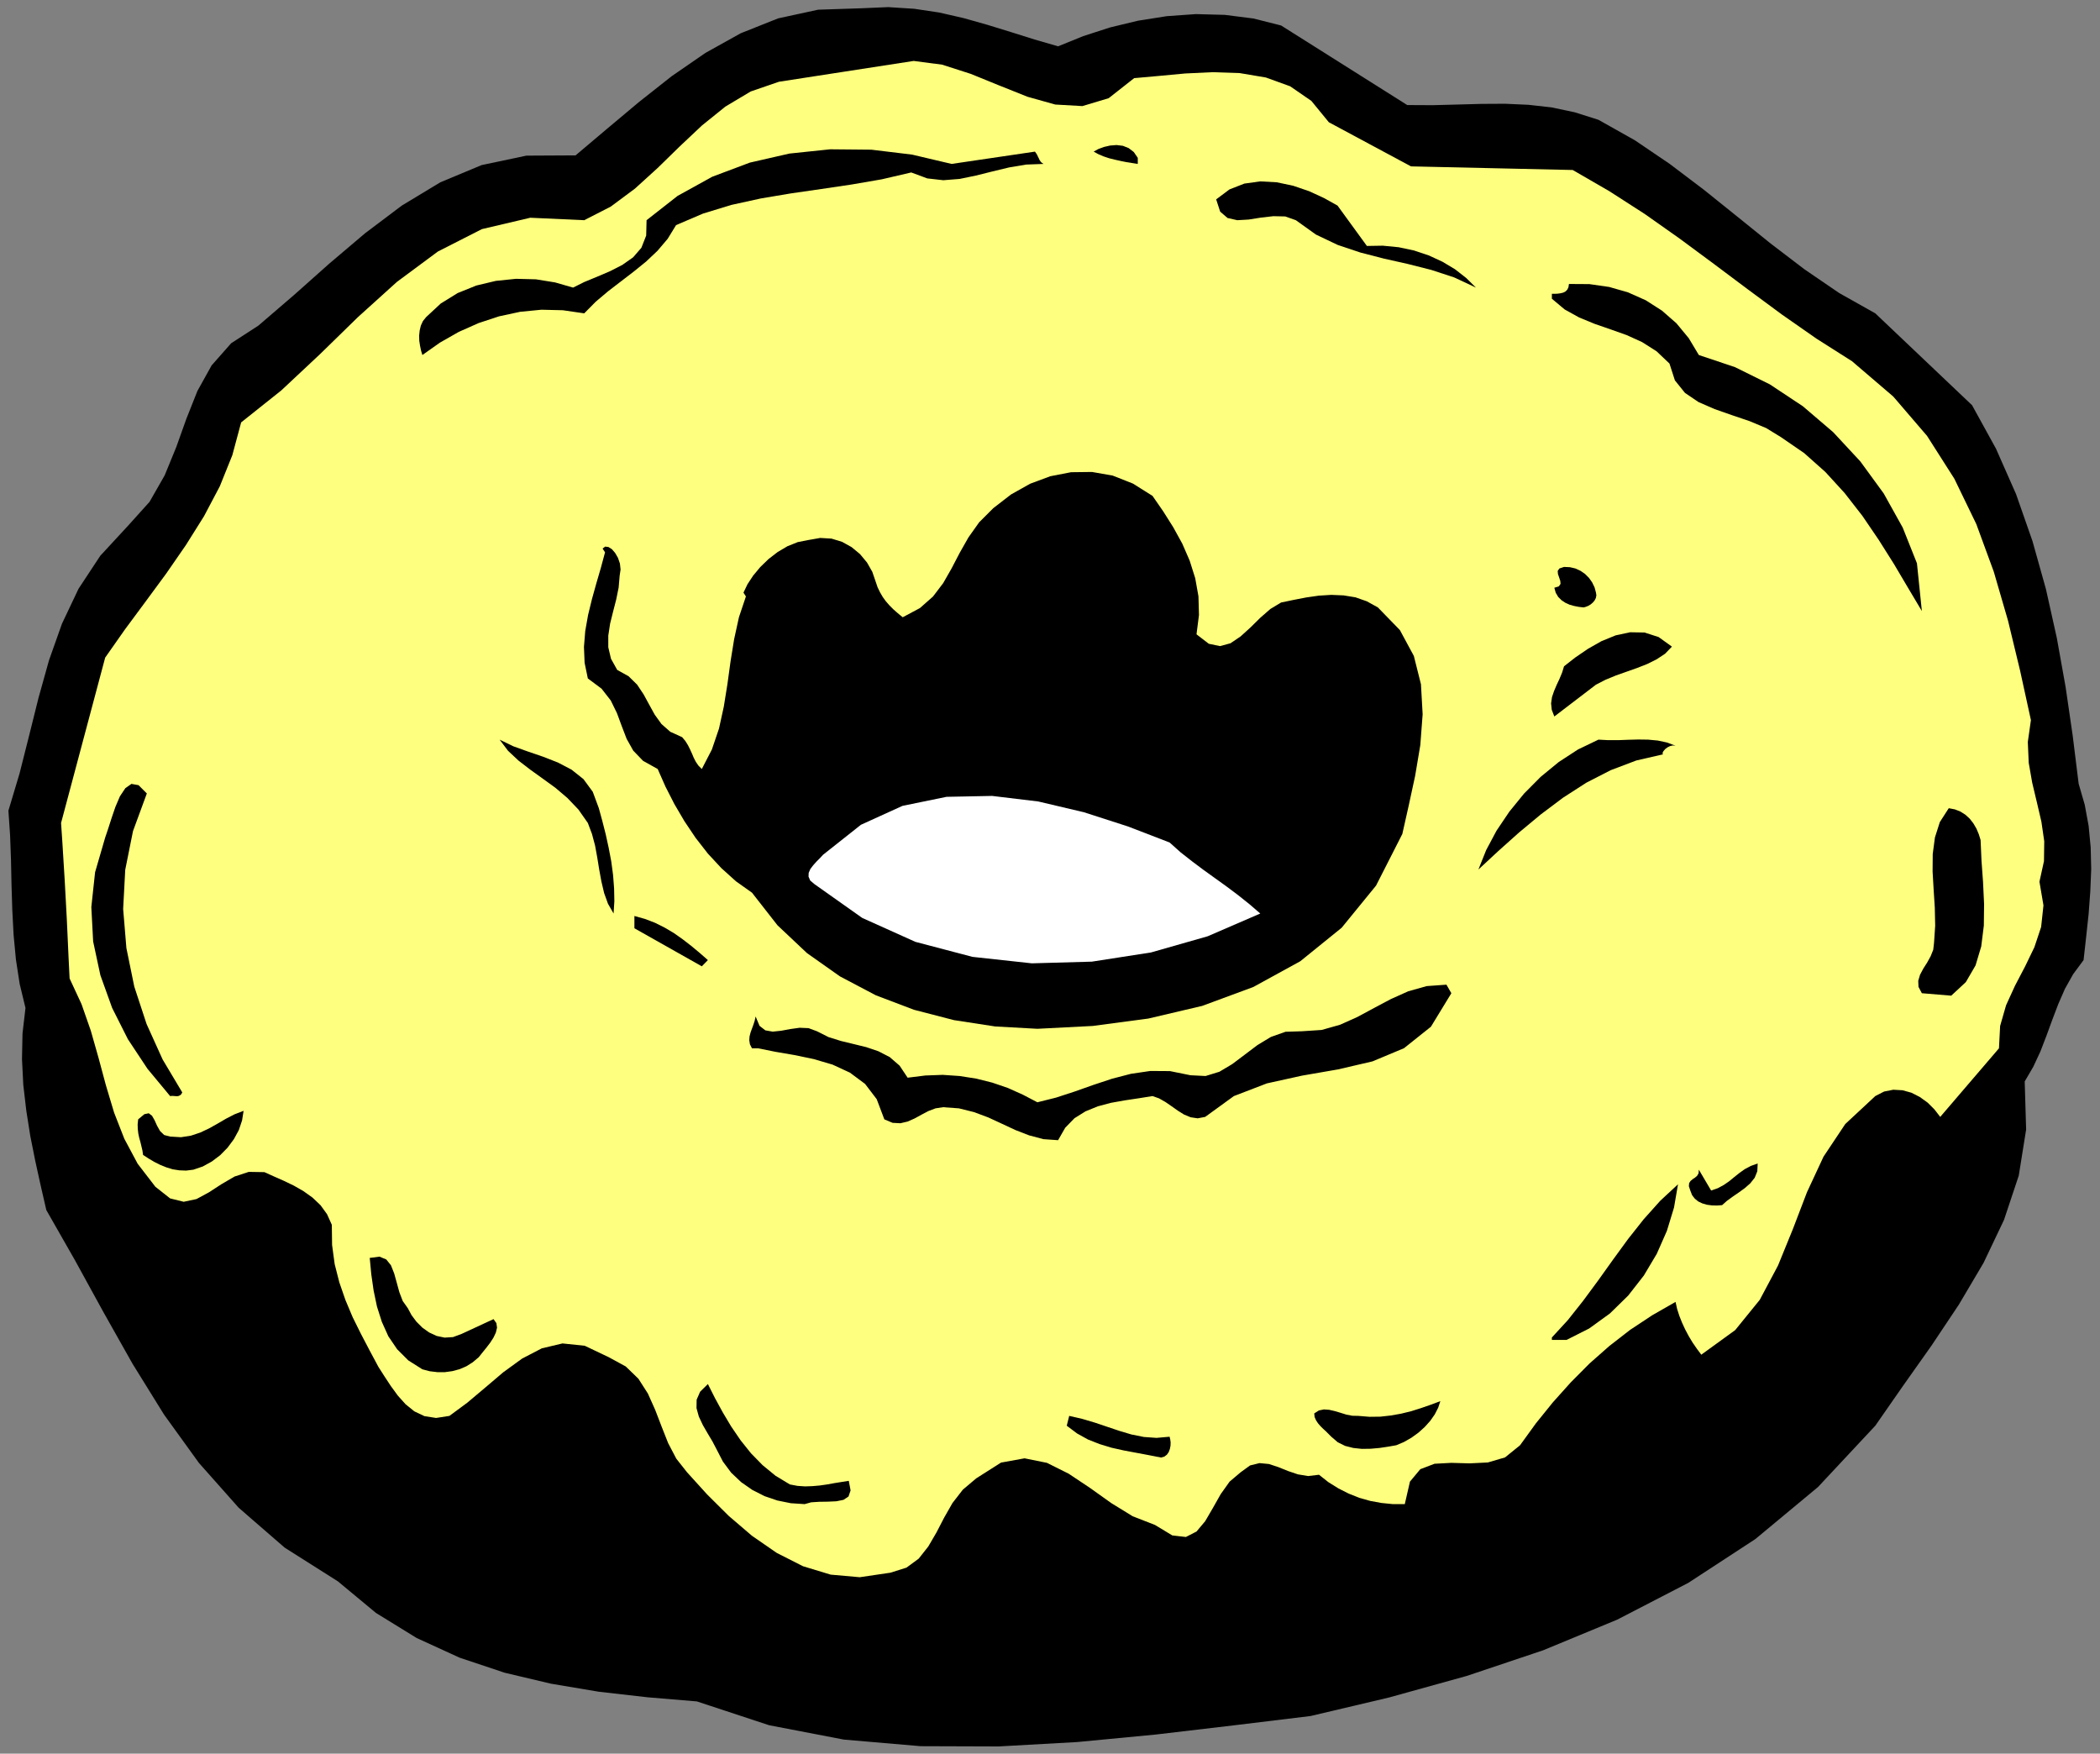 <?xml version="1.0" encoding="UTF-8" standalone="no"?>
<svg
   xmlns:dc="http://purl.org/dc/elements/1.1/"
   xmlns:cc="http://creativecommons.org/ns#"
   xmlns:rdf="http://www.w3.org/1999/02/22-rdf-syntax-ns#"
   xmlns:svg="http://www.w3.org/2000/svg"
   xmlns="http://www.w3.org/2000/svg"
   xmlns:sodipodi="http://sodipodi.sourceforge.net/DTD/sodipodi-0.dtd"
   xmlns:inkscape="http://www.inkscape.org/namespaces/inkscape"
   version="1.0"
   width="1363.303mm"
   height="1138.428mm"
   id="svg53"
   sodipodi:docname="GC000785.WMF">
  <rect width="100%" height="100%" fill="#808080" stroke="none"/>
  <sodipodi:namedview
     pagecolor="#ffffff"
     bordercolor="#666666"
     borderopacity="1"
     objecttolerance="10"
     gridtolerance="10"
     guidetolerance="10"
     inkscape:pageopacity="0"
     inkscape:pageshadow="2"
     inkscape:window-width="640"
     inkscape:window-height="480"
     id="namedview55" />
  <defs
     id="defs3">
    <pattern
       id="WMFhbasepattern"
       patternUnits="userSpaceOnUse"
       width="6"
       height="6"
       x="0"
       y="0" />
  </defs>
  <path
     style="fill:none;stroke:none;"
     d="  M 0,4302.08   L 5152,4302.08   L 5152,0   L 0,0   z "
     id="path5" />
  <path
     style="fill:#000000;fill-rule:evenodd;fill-opacity:1;stroke:none;"
     d="  M 2596.156,113.639   L 2658.052,88.562   L 2723.758,67.294   L 2792.32,50.788   L 2862.787,39.678   L 2934.205,34.599   L 3005.307,36.504   L 3075.456,45.392   L 3143.383,62.533   L 3143.383,62.533   L 3452.865,257.75   L 3452.865,257.75   L 3515.714,258.068   L 3576.341,256.481   L 3635.063,254.893   L 3692.833,254.576   L 3749.968,257.115   L 3806.785,263.464   L 3863.921,275.526   L 3922.008,293.937   L 3922.008,293.937   L 4011.202,344.09   L 4096.905,402.179   L 4180.386,465.347   L 4262.597,531.372   L 4344.808,597.714   L 4427.654,660.882   L 4512.722,718.971   L 4601.281,768.807   L 4601.281,768.807   L 4838.709,994.179   L 4838.709,994.179   L 4897.431,1100.835   L 4946.631,1212.251   L 4986.943,1327.477   L 5019.954,1445.242   L 5046.618,1564.912   L 5068.202,1685.217   L 5085.66,1804.887   L 5100.261,1922.969   L 5100.261,1922.969   L 5115.18,1974.392   L 5124.702,2026.133   L 5129.781,2079.143   L 5131.051,2132.788   L 5128.828,2187.068   L 5124.702,2242.617   L 5118.671,2298.802   L 5112.323,2355.621   L 5112.323,2355.621   L 5086.93,2389.903   L 5066.615,2426.09   L 5050.109,2463.864   L 5035.508,2502.272   L 5021.224,2541.316   L 5006.306,2580.042   L 4988.847,2617.498   L 4967.898,2653.367   L 4967.898,2653.367   L 4971.39,2771.45   L 4953.297,2884.454   L 4917.111,2993.014   L 4866.959,3098.399   L 4806.333,3200.928   L 4739.358,3301.235   L 4669.526,3399.954   L 4601.281,3498.039   L 4601.281,3498.039   L 4460.665,3648.499   L 4307.035,3776.104   L 4142.296,3883.712   L 3968.034,3973.861   L 3786.153,4049.091   L 3598.877,4111.942   L 3407.792,4164.952   L 3215.437,4210.344   L 3215.437,4210.344   L 3027.209,4233.199   L 2835.806,4255.736   L 2643.134,4274.146   L 2450.144,4284.939   L 2258.741,4284.304   L 2070.513,4268.115   L 1887.046,4232.881   L 1709.927,4174.475   L 1709.927,4174.475   L 1588.674,4164.317   L 1469.007,4150.668   L 1351.88,4130.987   L 1237.927,4104.006   L 1127.784,4067.184   L 1022.401,4018.936   L 922.415,3957.355   L 829.094,3879.903   L 829.094,3879.903   L 698.318,3797.055   L 585.635,3699.287   L 488.188,3589.458   L 402.485,3470.74   L 325.353,3346.309   L 253.616,3219.021   L 184.102,3092.368   L 113.635,2968.889   L 113.635,2968.889   L 99.986,2909.53   L 86.655,2848.902   L 74.276,2787.004   L 64.436,2724.471   L 57.135,2661.62   L 53.961,2598.452   L 55.231,2535.602   L 62.531,2473.069   L 62.531,2473.069   L 48.247,2414.028   L 39.042,2354.034   L 33.329,2293.406   L 30.155,2232.142   L 28.25,2171.197   L 26.98,2109.933   L 24.759,2049.305   L 20.632,1988.994   L 20.632,1988.994   L 47.93,1897.892   L 71.419,1804.887   L 94.59,1711.881   L 120.301,1619.827   L 152.043,1530.313   L 192.672,1444.608   L 245.998,1363.664   L 315.195,1288.751   L 315.195,1288.751   L 366.934,1231.297   L 404.072,1166.225   L 432.322,1097.343   L 457.398,1027.192   L 484.379,959.263   L 519.295,896.412   L 567.225,842.132   L 633.882,798.962   L 633.882,798.962   L 721.49,723.732   L 808.144,646.598   L 895.752,572.32   L 985.898,504.391   L 1080.488,447.254   L 1181.745,405.036   L 1291.571,381.864   L 1412.189,381.229   L 1412.189,381.229   L 1489.639,315.839   L 1568.041,250.132   L 1648.031,186.964   L 1730.877,129.827   L 1817.531,81.579   L 1909.265,45.075   L 2007.347,23.807   L 2112.729,20.315   L 2112.729,20.315   L 2179.387,17.458   L 2243.505,21.585   L 2304.767,30.79   L 2364.441,44.44   L 2422.846,60.946   L 2480.616,78.722   L 2538.069,96.815   L 2596.156,113.639   L 2596.156,113.639   L 2596.156,113.639   L 2596.156,113.639   L 2596.156,113.639  z "
     id="path7" />
  <path
     style="fill:#ffff7f;fill-rule:evenodd;fill-opacity:1;stroke:none;"
     d="  M 2782.797,191.726   L 2843.107,186.329   L 2907.86,180.298   L 2974.835,177.124   L 3041.81,179.346   L 3105.928,190.138   L 3165.603,211.723   L 3217.659,247.593   L 3260.51,299.968   L 3260.51,299.968   L 3462.07,408.21   L 3858.842,417.098   L 3858.842,417.098   L 3948.354,468.839   L 4035.643,525.023   L 4120.711,585.017   L 4204.827,647.232   L 4288.308,709.765   L 4372.106,771.664   L 4457.174,831.022   L 4544.146,886.255   L 4544.146,886.255   L 4645.402,972.912   L 4728.248,1069.409   L 4795.223,1174.478   L 4849.184,1285.894   L 4892.035,1402.707   L 4926.951,1522.694   L 4956.471,1644.904   L 4983.134,1766.795   L 4983.134,1766.795   L 4975.516,1820.44   L 4977.738,1871.546   L 4986.308,1920.43   L 4997.735,1968.361   L 5008.845,2015.975   L 5015.828,2063.907   L 5015.193,2112.79   L 5004.083,2163.261   L 5004.083,2163.261   L 5013.923,2221.35   L 5008.21,2274.36   L 4991.704,2323.879   L 4968.85,2371.175   L 4944.092,2418.472   L 4922.19,2466.403   L 4907.589,2517.191   L 4904.732,2572.106   L 4904.732,2572.106   L 4760.624,2740.342   L 4760.624,2740.342   L 4746.341,2721.931   L 4729.835,2705.425   L 4710.473,2691.458   L 4689.84,2680.983   L 4667.939,2674.952   L 4645.402,2673.683   L 4622.865,2678.126   L 4601.281,2689.236   L 4601.281,2689.236   L 4527.64,2757.801   L 4474.314,2837.792   L 4433.685,2925.084   L 4399.086,3015.551   L 4362.583,3105.065   L 4317.827,3189.183   L 4257.518,3263.461   L 4174.355,3323.772   L 4174.355,3323.772   L 4163.245,3308.853   L 4152.77,3293.616   L 4143.248,3277.745   L 4134.678,3261.556   L 4127.06,3245.05   L 4120.394,3228.227   L 4114.998,3211.403   L 4111.189,3194.262   L 4111.189,3194.262   L 4054.054,3226.957   L 3999.775,3262.826   L 3948.671,3302.504   L 3900.106,3345.357   L 3854.081,3391.701   L 3810.277,3440.585   L 3768.695,3492.008   L 3729.653,3545.97   L 3729.653,3545.97   L 3692.833,3575.808   L 3650.616,3588.188   L 3605.543,3590.41   L 3561.105,3589.14   L 3519.84,3591.362   L 3484.924,3604.694   L 3459.531,3635.167   L 3446.834,3690.399   L 3446.834,3690.399   L 3417.632,3690.399   L 3389.382,3687.543   L 3361.767,3682.464   L 3334.786,3674.845   L 3308.758,3664.37   L 3283.682,3651.673   L 3259.241,3636.437   L 3236.387,3618.343   L 3236.387,3618.343   L 3209.724,3621.518   L 3184.648,3617.391   L 3160.206,3609.138   L 3136.718,3599.615   L 3113.546,3591.997   L 3090.375,3589.775   L 3067.203,3595.489   L 3044.032,3612.312   L 3044.032,3612.312   L 3017.051,3635.167   L 2995.149,3665.957   L 2975.787,3700.24   L 2957.059,3732.3   L 2935.793,3757.694   L 2909.764,3771.026   L 2876.436,3767.216   L 2833.901,3741.505   L 2833.901,3741.505   L 2779.306,3720.237   L 2726.615,3687.86   L 2674.558,3650.721   L 2622.184,3615.804   L 2568.858,3589.14   L 2513.945,3578.03   L 2456.175,3588.506   L 2395.231,3627.231   L 2395.231,3627.231   L 2362.537,3654.848   L 2337.144,3687.543   L 2316.511,3723.729   L 2297.784,3759.916   L 2277.787,3794.198   L 2254.298,3824.036   L 2224.143,3846.256   L 2184.783,3858.635   L 2184.783,3858.635   L 2109.555,3869.745   L 2038.136,3863.397   L 1970.209,3842.764   L 1905.773,3810.069   L 1845.147,3768.169   L 1788.012,3719.285   L 1735.003,3666.592   L 1685.803,3612.312   L 1685.803,3612.312   L 1659.458,3578.983   L 1639.46,3540.892   L 1623.272,3499.943   L 1607.401,3458.678   L 1589.626,3419   L 1566.454,3382.813   L 1535.347,3352.658   L 1493.448,3329.803   L 1493.448,3329.803   L 1434.726,3301.869   L 1380.13,3296.156   L 1329.344,3308.218   L 1281.096,3333.295   L 1234.753,3366.942   L 1190.315,3404.716   L 1146.194,3441.854   L 1102.708,3473.914   L 1102.708,3473.914   L 1070.014,3478.993   L 1041.446,3474.549   L 1016.688,3462.805   L 995.103,3445.346   L 976.058,3424.079   L 958.918,3400.589   L 943.047,3376.465   L 928.446,3353.61   L 928.446,3353.61   L 906.861,3313.297   L 885.594,3272.666   L 865.28,3231.718   L 847.504,3189.501   L 832.586,3146.331   L 821.159,3101.573   L 814.81,3054.594   L 814.175,3005.076   L 814.175,3005.076   L 802.431,2979.047   L 786.56,2957.144   L 766.88,2938.416   L 744.661,2922.545   L 720.855,2908.896   L 696.414,2897.151   L 671.972,2886.358   L 648.801,2875.883   L 648.801,2875.883   L 610.393,2875.248   L 575.478,2886.676   L 543.418,2905.404   L 512.629,2925.402   L 482.157,2941.908   L 450.733,2948.574   L 417.404,2940.321   L 381.218,2911.752   L 381.218,2911.752   L 337.732,2855.251   L 305.038,2793.987   L 279.962,2729.867   L 259.965,2663.207   L 241.872,2595.913   L 222.827,2528.936   L 199.973,2463.546   L 170.77,2400.696   L 170.77,2400.696   L 168.231,2349.908   L 166.009,2300.706   L 163.787,2252.775   L 161.248,2205.479   L 158.709,2159.134   L 155.852,2112.79   L 152.995,2066.128   L 149.821,2019.149   L 149.821,2019.149   L 258.06,1613.478   L 258.06,1613.478   L 306.625,1544.279   L 357.412,1475.715   L 407.881,1407.151   L 456.129,1337.317   L 500.567,1266.531   L 539.292,1193.206   L 570.081,1116.706   L 591.666,1036.397   L 591.666,1036.397   L 690.065,957.993   L 784.656,869.431   L 878.294,778.012   L 973.836,691.672   L 1074.457,617.077   L 1182.379,562.162   L 1301.093,534.229   L 1433.457,540.26   L 1433.457,540.26   L 1498.527,506.93   L 1557.884,462.808   L 1613.432,412.337   L 1667.71,359.327   L 1722.306,307.904   L 1779.759,261.559   L 1841.973,224.42   L 1911.169,200.613   L 1911.169,200.613   L 2241.918,149.508   L 2241.918,149.508   L 2311.75,158.713   L 2381.899,181.25   L 2452.048,209.819   L 2521.245,237.435   L 2589.173,256.481   L 2655.83,260.29   L 2720.266,240.927   L 2782.797,191.726   L 2782.797,191.726   L 2782.797,191.726   L 2782.797,191.726   L 2782.797,191.726  z "
     id="path9" />
  <path
     style="fill:#000000;fill-rule:evenodd;fill-opacity:1;stroke:none;"
     d="  M 2791.685,387.26   L 2791.685,402.179   L 2791.685,402.179   L 2777.719,399.957   L 2763.435,397.735   L 2749.468,394.878   L 2735.185,391.704   L 2721.218,388.212   L 2707.887,383.769   L 2695.19,378.372   L 2683.446,372.024   L 2683.446,372.024   L 2694.873,365.675   L 2708.522,360.596   L 2723.758,357.105   L 2739.629,355.835   L 2755.182,357.74   L 2769.466,363.453   L 2781.845,372.976   L 2791.685,387.26   L 2791.685,387.26   L 2791.685,387.26   L 2791.685,387.26   L 2791.685,387.26  z "
     id="path11" />
  <path
     style="fill:#000000;fill-rule:evenodd;fill-opacity:1;stroke:none;"
     d="  M 2539.338,372.024   L 2542.195,375.833   L 2544.734,379.959   L 2546.639,384.086   L 2548.861,388.53   L 2550.765,392.656   L 2553.305,396.466   L 2556.479,399.64   L 2560.605,402.179   L 2560.605,402.179   L 2518.071,403.766   L 2476.172,410.75   L 2435.225,420.59   L 2394.596,430.748   L 2354.601,439.001   L 2314.607,442.175   L 2275.247,437.731   L 2235.887,423.129   L 2235.887,423.129   L 2163.516,439.953   L 2089.875,452.65   L 2014.965,463.76   L 1940.372,474.552   L 1866.731,486.932   L 1794.36,502.803   L 1724.845,524.071   L 1658.823,552.322   L 1658.823,552.322   L 1638.191,585.969   L 1613.115,615.49   L 1585.182,641.836   L 1555.027,666.278   L 1523.603,690.402   L 1492.179,714.527   L 1461.707,740.238   L 1433.457,768.807   L 1433.457,768.807   L 1381.083,761.189   L 1328.391,759.919   L 1276.335,764.998   L 1224.596,776.108   L 1174.444,792.614   L 1125.879,814.199   L 1079.536,840.545   L 1036.367,871.018   L 1036.367,871.018   L 1033.193,860.543   L 1030.654,848.481   L 1028.749,836.101   L 1028.432,823.404   L 1029.702,811.024   L 1032.558,798.962   L 1037.637,787.852   L 1045.572,778.012   L 1045.572,778.012   L 1081.441,744.682   L 1123.022,718.971   L 1168.73,700.56   L 1216.66,689.133   L 1266.178,684.054   L 1315.06,685.324   L 1362.038,692.942   L 1406.159,705.639   L 1406.159,705.639   L 1433.457,691.99   L 1464.246,679.293   L 1496.305,665.643   L 1526.777,650.089   L 1553.44,631.361   L 1573.755,607.872   L 1585.499,578.033   L 1586.452,540.26   L 1586.452,540.26   L 1662.632,480.584   L 1747.7,433.604   L 1839.751,399.005   L 1936.88,376.785   L 2036.867,366.31   L 2138.123,367.262   L 2237.792,379.325   L 2334.922,402.179   L 2334.922,402.179   L 2539.338,372.024   L 2539.338,372.024   L 2539.338,372.024   L 2539.338,372.024  z "
     id="path13" />
  <path
     style="fill:#000000;fill-rule:evenodd;fill-opacity:1;stroke:none;"
     d="  M 3281.777,504.391   L 3353.831,603.428   L 3353.831,603.428   L 3392.873,602.793   L 3431.916,606.602   L 3469.371,614.538   L 3505.557,626.6   L 3539.203,642.154   L 3569.992,660.564   L 3597.608,682.149   L 3621.414,705.639   L 3621.414,705.639   L 3567.77,680.562   L 3511.588,662.151   L 3453.818,647.55   L 3395.73,634.535   L 3337.96,619.616   L 3282.095,600.888   L 3228.769,575.494   L 3179.569,540.26   L 3179.569,540.26   L 3153.541,531.054   L 3124.338,530.42   L 3093.866,533.911   L 3063.712,538.673   L 3035.779,540.26   L 3011.973,534.863   L 2993.88,519.31   L 2984.04,489.154   L 2984.04,489.154   L 3016.734,464.712   L 3053.237,450.428   L 3092.279,445.032   L 3132.909,447.254   L 3173.221,455.824   L 3212.263,469.156   L 3248.766,485.98   L 3281.777,504.391   L 3281.777,504.391   L 3281.777,504.391   L 3281.777,504.391   L 3281.777,504.391  z "
     id="path15" />
  <path
     style="fill:#000000;fill-rule:evenodd;fill-opacity:1;stroke:none;"
     d="  M 4168.324,871.018   L 4257.201,900.856   L 4342.586,943.074   L 4423.527,996.719   L 4497.803,1060.204   L 4564.461,1131.943   L 4621.913,1210.664   L 4668.574,1294.465   L 4703.489,1382.074   L 4703.489,1382.074   L 4715.551,1499.205   L 4715.551,1499.205   L 4681.905,1442.703   L 4646.989,1383.662   L 4609.534,1324.303   L 4569.539,1265.579   L 4526.053,1209.712   L 4478.758,1157.972   L 4426.702,1111.627   L 4369.884,1072.584   L 4369.884,1072.584   L 4333.698,1050.364   L 4292.751,1033.223   L 4249.583,1018.621   L 4207.049,1003.702   L 4167.689,986.561   L 4134.36,964.024   L 4109.602,933.234   L 4096.27,891.968   L 4096.27,891.968   L 4064.528,861.813   L 4028.978,839.275   L 3991.205,822.134   L 3951.845,808.168   L 3912.485,794.518   L 3874.713,778.964   L 3839.162,759.284   L 3807.738,732.938   L 3807.738,732.938   L 3807.738,720.875   L 3807.738,720.875   L 3814.721,720.875   L 3821.704,720.558   L 3828.687,719.606   L 3835.353,718.019   L 3841.067,715.162   L 3845.51,710.718   L 3848.367,705.004   L 3849.637,696.751   L 3849.637,696.751   L 3899.789,697.068   L 3948.354,704.052   L 3994.697,717.384   L 4038.183,736.747   L 4077.86,762.141   L 4113.411,793.249   L 4143.565,829.753   L 4168.324,871.018   L 4168.324,871.018   L 4168.324,871.018   L 4168.324,871.018   L 4168.324,871.018  z "
     id="path17" />
  <path
     style="fill:#000000;fill-rule:evenodd;fill-opacity:1;stroke:none;"
     d="  M 2827.871,1216.695   L 2854.216,1254.787   L 2878.657,1293.513   L 2900.877,1333.826   L 2918.969,1375.409   L 2932.618,1418.579   L 2940.554,1463.018   L 2941.823,1509.045   L 2935.793,1556.342   L 2935.793,1556.342   L 2965.947,1579.514   L 2993.562,1585.227   L 3019.273,1578.244   L 3044.032,1561.42   L 3068.155,1539.518   L 3092.279,1515.711   L 3117.038,1494.126   L 3143.383,1478.255   L 3143.383,1478.255   L 3173.856,1471.906   L 3204.962,1465.875   L 3235.752,1461.431   L 3266.541,1459.527   L 3296.696,1460.796   L 3325.898,1465.558   L 3353.831,1475.398   L 3380.811,1490.317   L 3380.811,1490.317   L 3434.773,1545.867   L 3469.053,1609.352   L 3486.512,1678.868   L 3490.638,1752.511   L 3484.924,1828.059   L 3472.228,1903.606   L 3456.357,1976.932   L 3440.803,2046.131   L 3440.803,2046.131   L 3376.368,2172.784   L 3291.935,2276.265   L 3190.361,2358.478   L 3075.139,2421.646   L 2949.759,2467.99   L 2817.396,2499.098   L 2681.541,2517.191   L 2545.369,2524.175   L 2545.369,2524.175   L 2441.891,2518.461   L 2340.635,2502.907   L 2242.553,2477.513   L 2148.915,2441.961   L 2060.99,2395.617   L 1980.049,2338.48   L 1907.678,2270.234   L 1845.147,2190.242   L 1845.147,2190.242   L 1805.787,2162.309   L 1769.919,2129.931   L 1736.907,2094.379   L 1706.753,2055.653   L 1679.455,2015.023   L 1654.696,1972.805   L 1632.794,1929.953   L 1613.749,1886.783   L 1613.749,1886.783   L 1577.881,1866.785   L 1553.758,1841.708   L 1537.569,1812.822   L 1525.507,1781.397   L 1513.763,1749.654   L 1498.527,1718.546   L 1475.99,1689.661   L 1442.344,1664.584   L 1442.344,1664.584   L 1434.409,1626.175   L 1432.822,1587.132   L 1435.996,1548.089   L 1442.979,1508.728   L 1452.502,1469.684   L 1463.294,1430.958   L 1474.403,1392.867   L 1484.561,1355.093   L 1484.561,1355.093   L 1478.53,1345.888   L 1478.53,1345.888   L 1484.878,1341.127   L 1492.813,1342.079   L 1501.384,1347.475   L 1509.319,1356.68   L 1516.302,1368.743   L 1521.064,1382.709   L 1522.651,1397.311   L 1520.429,1412.23   L 1520.429,1412.23   L 1517.889,1441.751   L 1511.859,1471.271   L 1504.241,1500.792   L 1496.94,1530.313   L 1492.496,1559.516   L 1492.496,1588.084   L 1499.162,1616.335   L 1514.398,1643.634   L 1514.398,1643.634   L 1542.331,1659.188   L 1563.28,1679.821   L 1579.151,1703.628   L 1592.8,1728.704   L 1606.449,1753.463   L 1622.955,1776.318   L 1644.539,1795.364   L 1673.741,1808.696   L 1673.741,1808.696   L 1681.677,1818.218   L 1688.025,1828.376   L 1693.104,1838.534   L 1697.865,1849.009   L 1702.309,1859.484   L 1707.388,1869.324   L 1713.736,1878.529   L 1721.989,1886.783   L 1721.989,1886.783   L 1746.747,1838.851   L 1764.205,1787.428   L 1775.95,1733.783   L 1784.837,1678.551   L 1792.455,1623.001   L 1801.343,1568.086   L 1813.088,1514.441   L 1830.228,1463.336   L 1830.228,1463.336   L 1824.197,1454.13   L 1824.197,1454.13   L 1834.037,1433.498   L 1848.004,1412.23   L 1865.461,1391.28   L 1885.776,1371.6   L 1907.995,1354.458   L 1932.119,1340.174   L 1957.512,1330.017   L 1983.541,1324.938   L 1983.541,1324.938   L 2012.426,1319.859   L 2040.041,1321.446   L 2066.069,1329.382   L 2089.558,1342.396   L 2110.19,1359.537   L 2127.331,1380.17   L 2140.345,1403.025   L 2148.598,1427.149   L 2148.598,1427.149   L 2153.359,1441.116   L 2159.39,1453.495   L 2166.056,1464.923   L 2173.674,1475.398   L 2182.561,1485.556   L 2192.084,1495.078   L 2202.876,1504.601   L 2214.938,1514.441   L 2214.938,1514.441   L 2257.154,1491.904   L 2289.213,1463.653   L 2314.289,1430.641   L 2334.922,1394.454   L 2354.601,1356.68   L 2376.186,1318.589   L 2402.532,1281.45   L 2437.13,1246.851   L 2437.13,1246.851   L 2480.616,1213.204   L 2527.594,1186.857   L 2577.111,1168.447   L 2627.898,1158.606   L 2679.319,1157.972   L 2730.106,1166.859   L 2779.941,1186.54   L 2827.871,1216.695   L 2827.871,1216.695   L 2827.871,1216.695   L 2827.871,1216.695   L 2827.871,1216.695  z "
     id="path19" />
  <path
     style="fill:#000000;fill-rule:evenodd;fill-opacity:1;stroke:none;"
     d="  M 3915.977,1454.13   L 3916.929,1460.796   L 3915.66,1467.145   L 3912.803,1472.859   L 3908.677,1477.937   L 3903.28,1482.699   L 3897.567,1486.19   L 3891.536,1488.73   L 3885.822,1490.317   L 3885.822,1490.317   L 3874.078,1489.047   L 3862.651,1486.825   L 3851.224,1483.651   L 3840.749,1478.89   L 3831.227,1472.541   L 3823.291,1464.605   L 3817.26,1454.448   L 3813.769,1442.068   L 3813.769,1442.068   L 3824.878,1438.576   L 3829.005,1432.545   L 3828.37,1425.245   L 3825.513,1416.674   L 3822.656,1408.421   L 3822.022,1400.803   L 3826.148,1394.772   L 3837.575,1390.963   L 3837.575,1390.963   L 3851.859,1391.597   L 3865.508,1394.772   L 3877.887,1400.485   L 3888.997,1408.103   L 3898.836,1417.944   L 3906.455,1428.736   L 3912.485,1441.116   L 3915.977,1454.13   L 3915.977,1454.13   L 3915.977,1454.13   L 3915.977,1454.13   L 3915.977,1454.13  z "
     id="path21" />
  <path
     style="fill:#000000;fill-rule:evenodd;fill-opacity:1;stroke:none;"
     d="  M 4102.301,1586.497   L 4085.478,1603.956   L 4064.846,1617.605   L 4041.992,1629.032   L 4016.916,1638.872   L 3990.888,1648.078   L 3964.859,1657.283   L 3939.466,1667.758   L 3915.977,1679.821   L 3915.977,1679.821   L 3813.769,1757.907   L 3813.769,1757.907   L 3807.42,1741.401   L 3805.833,1725.847   L 3808.055,1710.293   L 3813.134,1695.374   L 3819.482,1680.455   L 3826.465,1665.536   L 3832.814,1650.3   L 3837.575,1634.746   L 3837.575,1634.746   L 3865.19,1613.161   L 3896.297,1591.893   L 3929.309,1573.165   L 3964.224,1558.881   L 3999.775,1551.263   L 4035.009,1551.898   L 4069.607,1563.008   L 4102.301,1586.497   L 4102.301,1586.497   L 4102.301,1586.497   L 4102.301,1586.497   L 4102.301,1586.497  z "
     id="path23" />
  <path
     style="fill:#000000;fill-rule:evenodd;fill-opacity:1;stroke:none;"
     d="  M 1469.325,1982.963   L 1477.895,2014.388   L 1486.148,2046.765   L 1493.448,2080.095   L 1499.797,2113.425   L 1504.241,2146.755   L 1506.78,2179.767   L 1507.415,2211.192   L 1505.51,2241.348   L 1505.51,2241.348   L 1491.861,2217.541   L 1482.339,2191.194   L 1475.673,2162.943   L 1470.277,2133.74   L 1465.516,2104.22   L 1460.12,2074.699   L 1452.502,2046.131   L 1442.344,2019.149   L 1442.344,2019.149   L 1419.173,1986.137   L 1392.192,1957.886   L 1362.672,1932.809   L 1331.565,1910.272   L 1301.093,1888.37   L 1272.208,1866.15   L 1246.498,1842.025   L 1225.866,1814.727   L 1225.866,1814.727   L 1259.194,1830.916   L 1295.38,1843.93   L 1332.518,1856.627   L 1369.021,1870.911   L 1402.35,1888.37   L 1431.552,1911.542   L 1454.406,1942.65   L 1469.325,1982.963   L 1469.325,1982.963   L 1469.325,1982.963   L 1469.325,1982.963   L 1469.325,1982.963  z "
     id="path25" />
  <path
     style="fill:#000000;fill-rule:evenodd;fill-opacity:1;stroke:none;"
     d="  M 4111.189,1829.646   L 4104.206,1829.011   L 4097.54,1830.598   L 4091.191,1833.772   L 4085.795,1837.899   L 4081.669,1842.66   L 4079.447,1846.787   L 4079.13,1849.644   L 4081.352,1850.596   L 4081.352,1850.596   L 4015.011,1865.832   L 3952.163,1889.639   L 3892.171,1920.43   L 3835.036,1957.251   L 3780.122,1998.517   L 3727.431,2042.322   L 3676.327,2088.031   L 3627.445,2133.423   L 3627.445,2133.423   L 3646.49,2085.809   L 3671.883,2038.195   L 3703.307,1991.533   L 3739.493,1947.093   L 3780.122,1906.146   L 3824.561,1869.641   L 3871.856,1838.851   L 3922.008,1814.727   L 3922.008,1814.727   L 3945.814,1815.996   L 3970.255,1815.996   L 3995.014,1815.044   L 4019.773,1814.409   L 4043.896,1814.727   L 4067.702,1816.949   L 4089.922,1821.71   L 4111.189,1829.646   L 4111.189,1829.646   L 4111.189,1829.646   L 4111.189,1829.646   L 4111.189,1829.646  z "
     id="path27" />
  <path
     style="fill:#000000;fill-rule:evenodd;fill-opacity:1;stroke:none;"
     d="  M 360.269,1946.776   L 326.305,2039.147   L 307.26,2134.058   L 302.181,2230.238   L 310.117,2326.101   L 329.479,2420.694   L 359.634,2512.43   L 398.994,2599.405   L 447.241,2680.349   L 447.241,2680.349   L 444.384,2685.11   L 441.21,2687.649   L 437.401,2689.236   L 433.275,2689.554   L 429.148,2689.236   L 424.704,2688.919   L 420.895,2688.919   L 417.404,2689.236   L 417.404,2689.236   L 361.856,2622.26   L 313.926,2549.886   L 275.201,2473.069   L 246.316,2392.76   L 228.54,2309.912   L 224.097,2225.477   L 233.302,2140.089   L 258.06,2055.019   L 258.06,2055.019   L 265.043,2034.386   L 273.614,2007.722   L 283.136,1979.789   L 294.246,1953.759   L 307.577,1933.762   L 322.496,1923.287   L 339.954,1926.461   L 360.269,1946.776   L 360.269,1946.776   L 360.269,1946.776   L 360.269,1946.776   L 360.269,1946.776  z "
     id="path29" />
  <path
     style="fill:#ffffff;fill-rule:evenodd;fill-opacity:1;stroke:none;"
     d="  M 3092.279,2241.348   L 2963.09,2297.215   L 2824.062,2336.893   L 2679.002,2359.43   L 2531.72,2363.557   L 2386.026,2347.686   L 2246.045,2310.864   L 2115.586,2252.14   L 1998.459,2169.292   L 1998.459,2169.292   L 1987.985,2160.404   L 1983.858,2150.881   L 1984.176,2141.676   L 1988.302,2132.153   L 1995.285,2122.948   L 2003.22,2114.06   L 2011.791,2105.489   L 2019.409,2097.236   L 2019.409,2097.236   L 2112.412,2023.593   L 2214.303,1977.249   L 2322.542,1955.029   L 2434.273,1952.807   L 2547.591,1966.457   L 2659.322,1992.803   L 2767.561,2027.72   L 2869.77,2067.081   L 2869.77,2067.081   L 2896.75,2091.205   L 2924.683,2113.108   L 2952.616,2134.058   L 2980.866,2154.373   L 3009.116,2174.688   L 3037.049,2195.638   L 3064.981,2217.858   L 3092.279,2241.348   L 3092.279,2241.348   L 3092.279,2241.348   L 3092.279,2241.348   L 3092.279,2241.348  z "
     id="path31" />
  <path
     style="fill:#000000;fill-rule:evenodd;fill-opacity:1;stroke:none;"
     d="  M 4859.659,2061.05   L 4861.881,2111.52   L 4865.69,2164.531   L 4868.229,2218.176   L 4867.594,2271.186   L 4861.246,2321.974   L 4847.279,2368.636   L 4823.473,2409.584   L 4787.605,2442.914   L 4787.605,2442.914   L 4715.551,2436.883   L 4715.551,2436.883   L 4707.298,2421.329   L 4706.663,2406.41   L 4711.107,2391.49   L 4719.043,2376.572   L 4728.565,2361.652   L 4737.136,2346.099   L 4743.484,2330.227   L 4745.389,2313.721   L 4745.389,2313.721   L 4748.245,2271.186   L 4747.293,2227.064   L 4744.436,2182.307   L 4741.897,2138.184   L 4742.214,2095.332   L 4747.61,2054.701   L 4759.672,2016.927   L 4781.574,1982.963   L 4781.574,1982.963   L 4796.493,1985.82   L 4810.142,1991.216   L 4822.203,1998.834   L 4832.996,2008.674   L 4841.883,2020.102   L 4849.501,2033.116   L 4855.215,2046.765   L 4859.659,2061.05   L 4859.659,2061.05   L 4859.659,2061.05   L 4859.659,2061.05   L 4859.659,2061.05  z "
     id="path33" />
  <path
     style="fill:#000000;fill-rule:evenodd;fill-opacity:1;stroke:none;"
     d="  M 1736.907,2355.621   L 1721.989,2370.858   L 1556.614,2277.534   L 1556.614,2247.379   L 1556.614,2247.379   L 1582.643,2254.68   L 1607.401,2264.202   L 1630.89,2275.947   L 1653.427,2289.279   L 1675.011,2304.516   L 1695.961,2320.704   L 1716.593,2337.845   L 1736.907,2355.621   L 1736.907,2355.621   L 1736.907,2355.621   L 1736.907,2355.621   L 1736.907,2355.621  z "
     id="path35" />
  <path
     style="fill:#000000;fill-rule:evenodd;fill-opacity:1;stroke:none;"
     d="  M 3561.105,2436.883   L 3510.953,2519.096   L 3444.93,2571.789   L 3367.48,2604.166   L 3282.73,2623.847   L 3194.805,2639.083   L 3108.468,2658.129   L 3027.526,2689.236   L 2957.059,2740.342   L 2957.059,2740.342   L 2938.649,2743.834   L 2921.509,2741.294   L 2905.32,2734.628   L 2890.084,2725.106   L 2874.848,2714.313   L 2859.612,2703.838   L 2844.059,2694.95   L 2827.871,2689.236   L 2827.871,2689.236   L 2794.224,2694.633   L 2760.261,2699.711   L 2726.297,2705.743   L 2693.921,2714.313   L 2663.448,2726.693   L 2636.468,2743.516   L 2613.614,2767.006   L 2596.156,2797.479   L 2596.156,2797.479   L 2559.97,2794.939   L 2525.372,2785.734   L 2491.726,2772.72   L 2458.397,2757.166   L 2424.751,2741.612   L 2389.835,2728.597   L 2353.014,2719.392   L 2313.972,2716.535   L 2313.972,2716.535   L 2295.244,2719.392   L 2277.787,2726.058   L 2260.963,2734.946   L 2244.14,2744.151   L 2227,2751.769   L 2209.224,2755.896   L 2190.179,2754.944   L 2169.865,2746.373   L 2169.865,2746.373   L 2151.137,2696.855   L 2122.569,2659.398   L 2085.432,2631.782   L 2042.898,2612.102   L 1996.555,2598.452   L 1949.26,2588.612   L 1902.917,2580.677   L 1860.065,2572.106   L 1860.065,2572.106   L 1845.147,2572.106   L 1845.147,2572.106   L 1840.068,2562.266   L 1838.481,2552.426   L 1839.116,2542.903   L 1841.655,2533.063   L 1845.147,2523.54   L 1848.638,2514.017   L 1851.812,2504.177   L 1854.034,2494.019   L 1854.034,2494.019   L 1863.557,2516.874   L 1877.841,2527.984   L 1895.934,2531.158   L 1916.883,2528.936   L 1939.102,2524.81   L 1961.956,2521.635   L 1983.858,2522.588   L 2004.49,2530.206   L 2004.49,2530.206   L 2032.74,2544.49   L 2063.212,2554.013   L 2094.637,2561.631   L 2125.744,2569.249   L 2155.581,2579.407   L 2183.196,2593.691   L 2207.32,2614.641   L 2227,2644.162   L 2227,2644.162   L 2270.486,2638.766   L 2313.02,2637.178   L 2354.601,2640.035   L 2395.231,2646.384   L 2434.591,2656.224   L 2472.681,2669.239   L 2509.501,2685.745   L 2545.369,2704.473   L 2545.369,2704.473   L 2591.077,2693.046   L 2636.785,2678.126   L 2682.494,2661.938   L 2728.519,2646.701   L 2774.862,2634.639   L 2822.474,2627.656   L 2870.722,2627.973   L 2920.874,2638.131   L 2920.874,2638.131   L 2958.012,2640.035   L 2991.975,2629.56   L 3023.4,2610.832   L 3054.189,2587.66   L 3085.296,2564.171   L 3118.307,2544.173   L 3154.176,2531.476   L 3194.488,2530.206   L 3194.488,2530.206   L 3242.735,2527.032   L 3287.808,2514.334   L 3330.342,2495.289   L 3371.606,2473.069   L 3412.871,2451.167   L 3455.405,2432.121   L 3500.478,2419.424   L 3549.043,2415.932   L 3549.043,2415.932   L 3561.105,2436.883   L 3561.105,2436.883   L 3561.105,2436.883   L 3561.105,2436.883  z "
     id="path37" />
  <path
     style="fill:#000000;fill-rule:evenodd;fill-opacity:1;stroke:none;"
     d="  M 597.697,2725.423   L 593.888,2749.23   L 585.952,2772.72   L 573.89,2794.939   L 558.337,2815.89   L 540.244,2834.3   L 519.612,2849.854   L 497.71,2861.916   L 474.539,2869.852   L 474.539,2869.852   L 456.763,2872.074   L 439.94,2871.439   L 423.752,2868.9   L 408.199,2864.138   L 393.28,2858.107   L 378.679,2850.807   L 364.712,2842.553   L 351.064,2833.666   L 351.064,2833.666   L 349.476,2822.873   L 346.937,2812.081   L 344.398,2801.605   L 341.541,2791.448   L 339.319,2780.973   L 338.049,2769.863   L 337.732,2758.753   L 339.002,2746.373   L 339.002,2746.373   L 354.238,2733.676   L 365.03,2731.454   L 372.965,2737.485   L 379.314,2748.595   L 385.345,2761.927   L 392.645,2774.942   L 402.803,2784.782   L 417.404,2788.591   L 417.404,2788.591   L 444.067,2790.178   L 468.508,2786.369   L 491.362,2778.751   L 512.946,2768.593   L 533.896,2756.848   L 554.528,2744.786   L 575.478,2733.994   L 597.697,2725.423   L 597.697,2725.423   L 597.697,2725.423   L 597.697,2725.423   L 597.697,2725.423  z "
     id="path39" />
  <path
     style="fill:#000000;fill-rule:evenodd;fill-opacity:1;stroke:none;"
     d="  M 4312.749,2854.616   L 4311.796,2873.661   L 4305.448,2889.532   L 4294.656,2903.182   L 4281.324,2914.927   L 4266.406,2925.719   L 4251.17,2936.194   L 4237.203,2946.352   L 4225.459,2956.827   L 4225.459,2956.827   L 4212.762,2957.779   L 4200.383,2957.462   L 4188.321,2955.875   L 4177.212,2952.7   L 4167.054,2947.939   L 4158.484,2940.956   L 4151.818,2932.385   L 4147.374,2920.958   L 4147.374,2920.958   L 4143.883,2910.483   L 4144.517,2902.864   L 4148.009,2897.468   L 4153.405,2893.024   L 4159.119,2889.215   L 4164.197,2884.771   L 4167.689,2878.74   L 4168.324,2869.852   L 4168.324,2869.852   L 4198.479,2920.958   L 4198.479,2920.958   L 4214.984,2915.244   L 4229.585,2907.308   L 4242.917,2898.103   L 4255.296,2887.945   L 4267.993,2877.788   L 4281.007,2868.582   L 4295.926,2860.647   L 4312.749,2854.616   L 4312.749,2854.616   L 4312.749,2854.616   L 4312.749,2854.616   L 4312.749,2854.616  z "
     id="path41" />
  <path
     style="fill:#000000;fill-rule:evenodd;fill-opacity:1;stroke:none;"
     d="  M 4117.22,2905.721   L 4107.38,2962.858   L 4089.922,3019.995   L 4065.163,3076.179   L 4033.421,3129.507   L 3995.014,3178.708   L 3950.258,3222.513   L 3899.471,3259.334   L 3843.606,3287.585   L 3843.606,3287.585   L 3807.738,3287.585   L 3807.738,3281.554   L 3807.738,3281.554   L 3847.097,3238.702   L 3884.553,3191.405   L 3921.373,3141.569   L 3957.876,3090.463   L 3994.697,3039.993   L 4033.104,2991.426   L 4073.733,2946.034   L 4117.22,2905.721   L 4117.22,2905.721   L 4117.22,2905.721   L 4117.22,2905.721   L 4117.22,2905.721  z "
     id="path43" />
  <path
     style="fill:#000000;fill-rule:evenodd;fill-opacity:1;stroke:none;"
     d="  M 1000.499,3209.498   L 1009.704,3226.639   L 1021.766,3242.828   L 1036.367,3257.43   L 1052.873,3269.175   L 1071.283,3277.745   L 1090.963,3281.872   L 1111.595,3280.602   L 1132.862,3272.666   L 1132.862,3272.666   L 1210.947,3236.48   L 1210.947,3236.48   L 1217.93,3246.32   L 1219.517,3257.43   L 1216.66,3269.492   L 1210.63,3282.189   L 1202.377,3294.886   L 1192.854,3307.266   L 1183.332,3319.01   L 1174.761,3329.803   L 1174.761,3329.803   L 1160.16,3342.183   L 1144.607,3352.023   L 1127.784,3359.324   L 1110.008,3364.085   L 1091.598,3366.624   L 1073.188,3366.624   L 1054.46,3364.402   L 1036.367,3359.641   L 1036.367,3359.641   L 1001.769,3337.739   L 974.471,3310.44   L 952.887,3278.697   L 937.016,3243.463   L 924.954,3205.689   L 916.701,3166.328   L 910.988,3126.333   L 907.179,3086.337   L 907.179,3086.337   L 930.985,3083.163   L 947.808,3090.146   L 959.235,3104.43   L 967.17,3124.428   L 973.519,3147.283   L 979.867,3170.455   L 988.12,3192.04   L 1000.499,3209.498   L 1000.499,3209.498   L 1000.499,3209.498   L 1000.499,3209.498   L 1000.499,3209.498  z "
     id="path45" />
  <path
     style="fill:#000000;fill-rule:evenodd;fill-opacity:1;stroke:none;"
     d="  M 1938.15,3642.151   L 1956.878,3645.642   L 1975.288,3646.912   L 1993.381,3646.277   L 2011.473,3644.69   L 2029.249,3642.151   L 2046.707,3638.976   L 2064.482,3636.119   L 2082.575,3633.263   L 2082.575,3633.263   L 2087.019,3656.752   L 2081.94,3671.671   L 2069.561,3679.924   L 2052.103,3683.416   L 2031.471,3684.368   L 2010.204,3684.686   L 1990.206,3685.955   L 1974.335,3690.399   L 1974.335,3690.399   L 1940.372,3688.177   L 1907.361,3681.511   L 1875.619,3670.719   L 1845.782,3655.482   L 1818.484,3636.437   L 1794.043,3613.265   L 1773.728,3585.966   L 1757.857,3555.176   L 1757.857,3555.176   L 1748.017,3536.448   L 1736.273,3516.767   L 1724.528,3496.452   L 1714.688,3475.502   L 1708.975,3454.869   L 1709.292,3434.236   L 1717.862,3414.556   L 1736.907,3395.828   L 1736.907,3395.828   L 1754.365,3430.427   L 1773.41,3465.344   L 1794.043,3499.943   L 1817.214,3533.908   L 1842.607,3565.651   L 1871.175,3594.854   L 1902.917,3620.883   L 1938.15,3642.151   L 1938.15,3642.151   L 1938.15,3642.151   L 1938.15,3642.151   L 1938.15,3642.151  z "
     id="path47" />
  <path
     style="fill:#000000;fill-rule:evenodd;fill-opacity:1;stroke:none;"
     d="  M 3425.885,3545.97   L 3405.887,3549.462   L 3384.62,3552.636   L 3363.036,3554.541   L 3341.452,3554.858   L 3320.502,3552.636   L 3300.505,3547.557   L 3282.412,3538.669   L 3266.541,3525.02   L 3266.541,3525.02   L 3260.193,3518.672   L 3253.527,3512.006   L 3246.544,3505.657   L 3239.878,3498.991   L 3233.847,3492.008   L 3229.086,3484.707   L 3225.595,3476.771   L 3224.642,3467.883   L 3224.642,3467.883   L 3236.069,3460.583   L 3248.448,3458.043   L 3261.463,3458.995   L 3275.112,3462.17   L 3289.078,3466.296   L 3303.362,3470.74   L 3317.963,3473.597   L 3332.881,3473.914   L 3332.881,3473.914   L 3360.179,3476.137   L 3386.843,3475.819   L 3412.553,3472.962   L 3437.629,3468.518   L 3462.388,3462.487   L 3486.512,3454.869   L 3510.318,3446.616   L 3534.124,3437.728   L 3534.124,3437.728   L 3528.728,3453.917   L 3520.475,3470.105   L 3509.365,3485.977   L 3495.717,3501.213   L 3480.163,3515.18   L 3463.023,3527.56   L 3444.612,3538.035   L 3425.885,3545.97   L 3425.885,3545.97   L 3425.885,3545.97   L 3425.885,3545.97   L 3425.885,3545.97  z "
     id="path49" />
  <path
     style="fill:#000000;fill-rule:evenodd;fill-opacity:1;stroke:none;"
     d="  M 2869.77,3525.02   L 2871.357,3531.686   L 2872.309,3538.987   L 2871.992,3547.24   L 2870.405,3555.176   L 2867.548,3562.794   L 2863.104,3569.142   L 2856.756,3573.904   L 2848.82,3576.126   L 2848.82,3576.126   L 2818.031,3570.095   L 2787.559,3564.381   L 2757.087,3558.667   L 2727.249,3552.001   L 2698.047,3543.113   L 2669.797,3532.004   L 2642.816,3517.084   L 2617.423,3498.039   L 2617.423,3498.039   L 2623.454,3473.914   L 2623.454,3473.914   L 2655.196,3481.215   L 2686.302,3490.421   L 2716.457,3500.578   L 2746.612,3510.736   L 2776.449,3519.624   L 2806.604,3525.655   L 2837.711,3527.877   L 2869.77,3525.02   L 2869.77,3525.02   L 2869.77,3525.02   L 2869.77,3525.02   L 2869.77,3525.02  z "
     id="path51" />
</svg>
